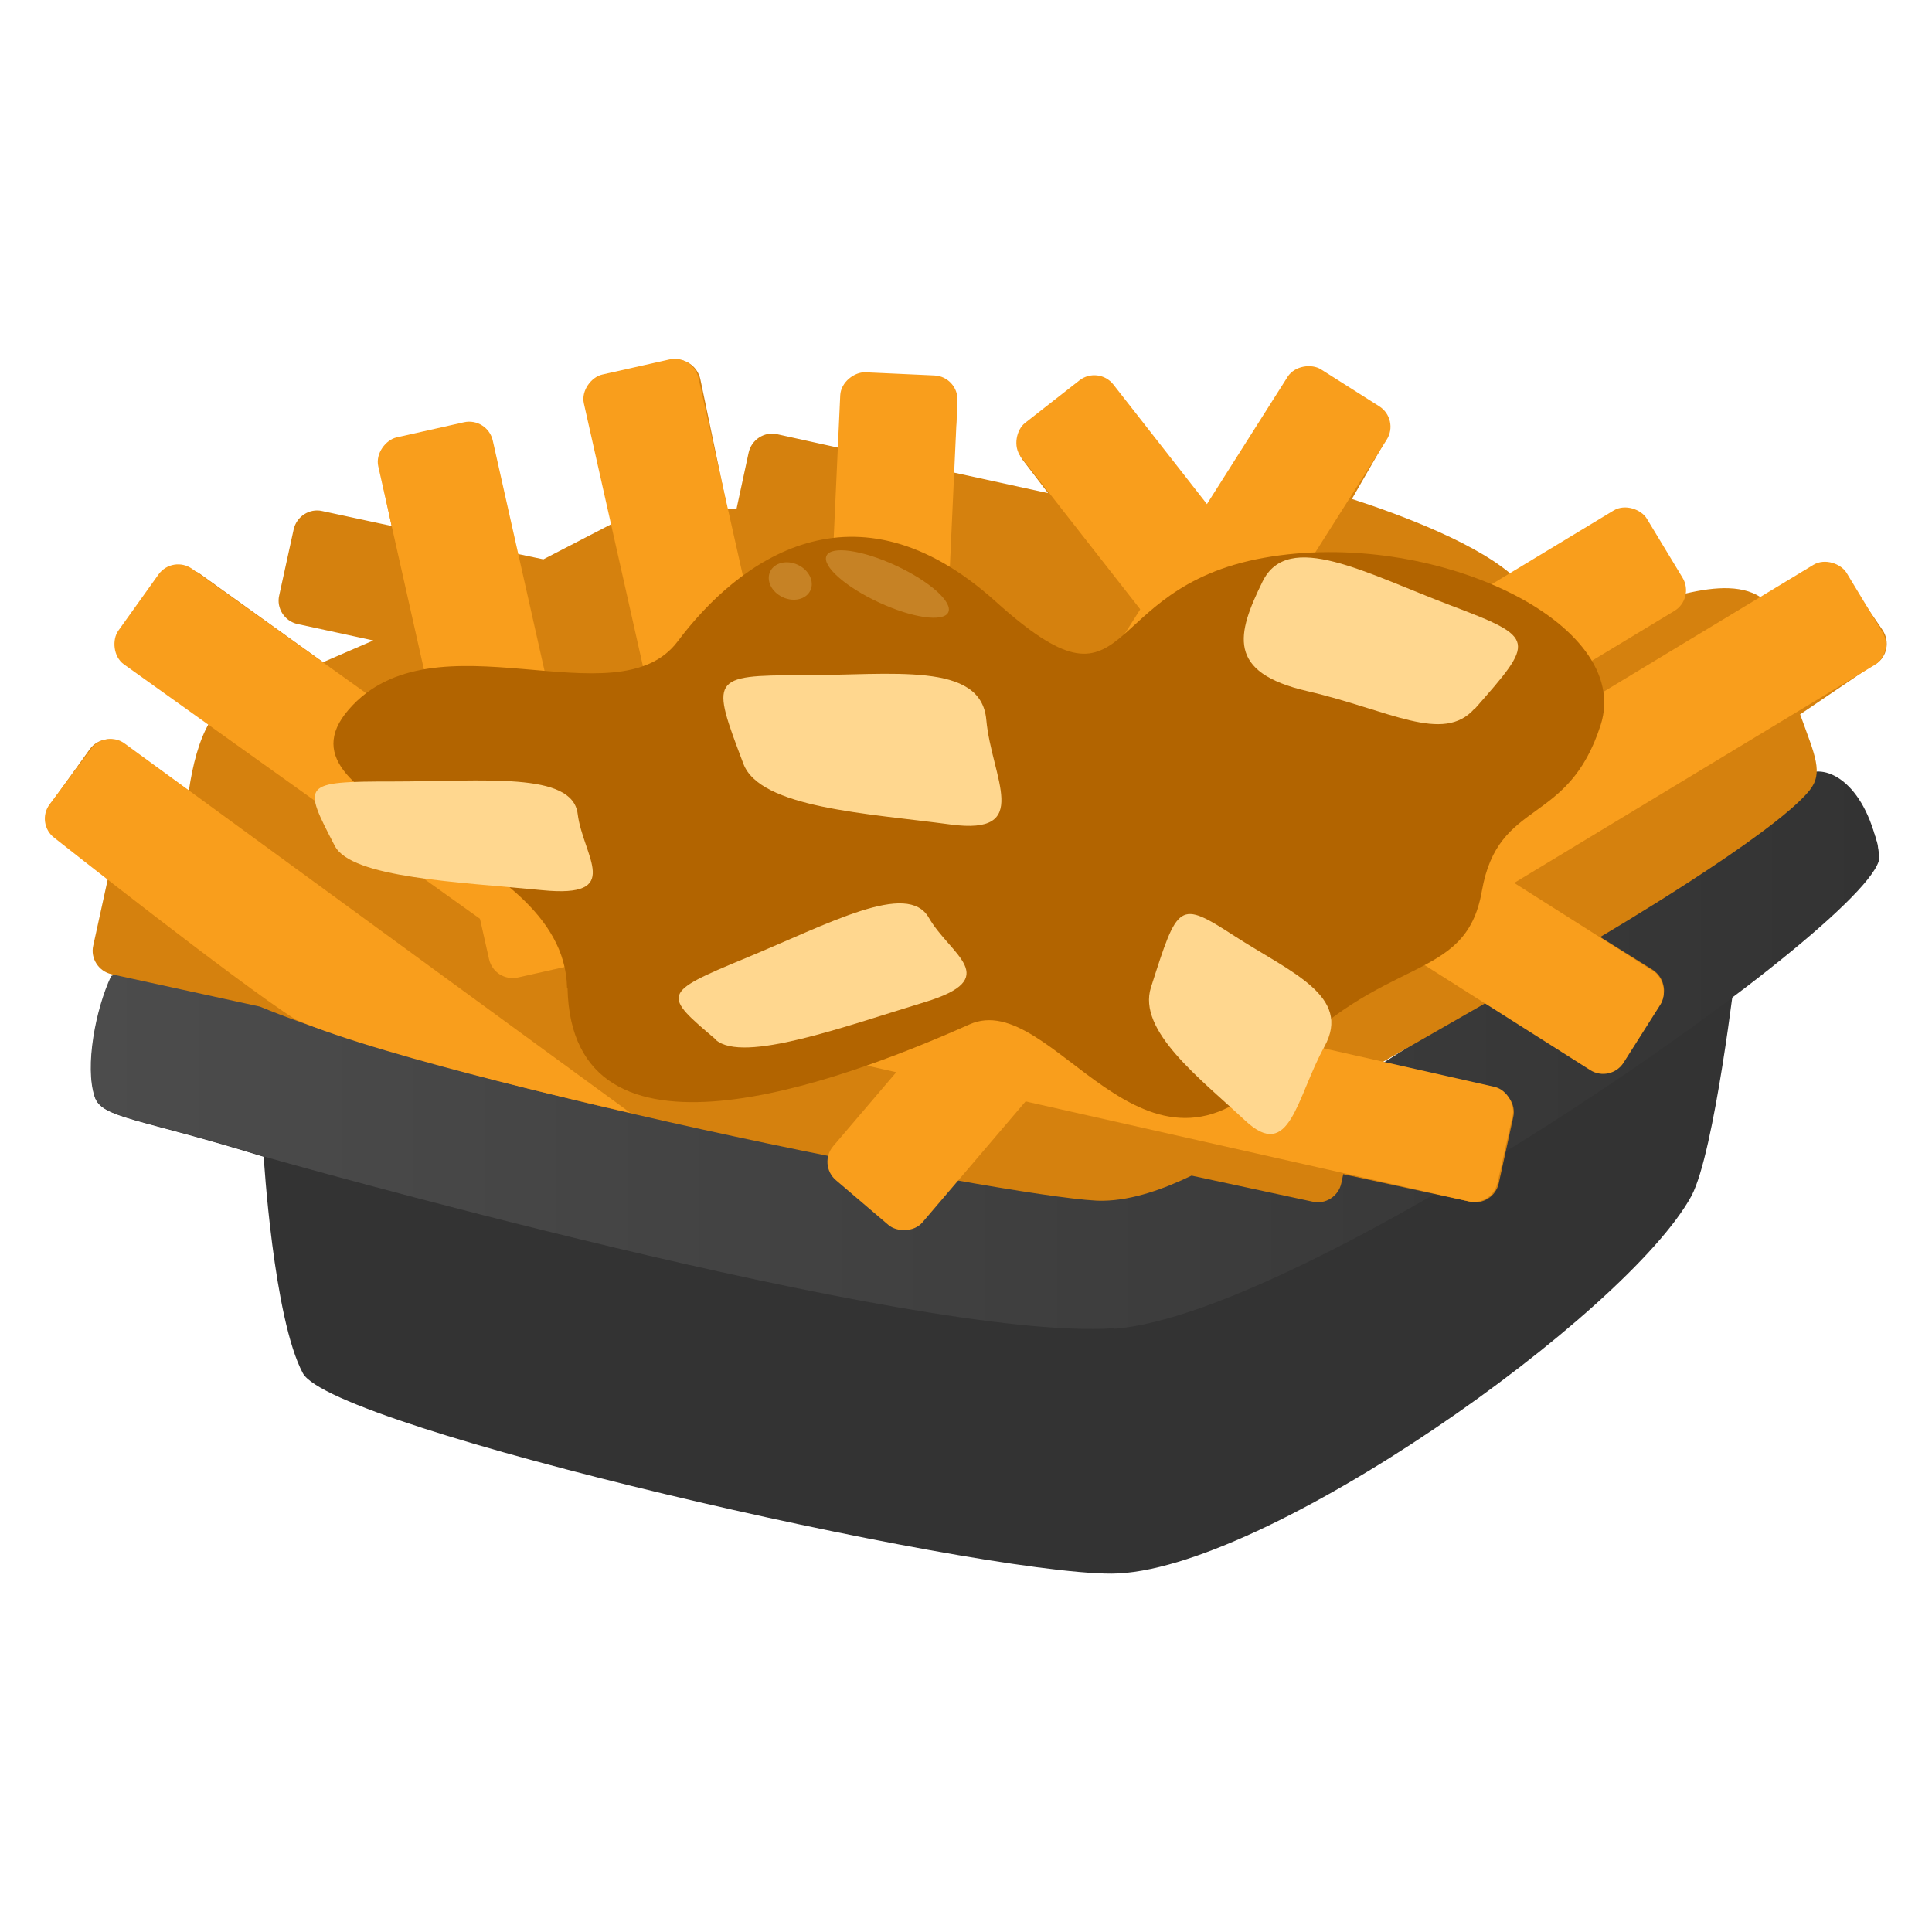 <?xml version="1.0" encoding="UTF-8"?><svg id="b" xmlns="http://www.w3.org/2000/svg" width="40" height="40" xmlns:xlink="http://www.w3.org/1999/xlink" viewBox="0 0 40 40"><defs><linearGradient id="d" x1="1.88" y1="24.27" x2="38.87" y2="24.27" gradientUnits="userSpaceOnUse"><stop offset="0" stop-color="#333"/><stop offset="1" stop-color="#333"/></linearGradient><linearGradient id="e" x1="1.88" y1="21.74" x2="38.92" y2="21.74" gradientUnits="userSpaceOnUse"><stop offset="0" stop-color="#4c4c4c"/><stop offset="1" stop-color="#333"/></linearGradient></defs><g id="c"><path d="M35.94,20.05h0s-.44,3.81-.92,4.71c-1.33,2.44-8.86,7.81-12.01,7.82-2.94,0-16.13-3.01-16.74-4.15-.61-1.14-.81-4.48-.81-4.48-2.58-.8-3.35-.8-3.49-1.23-.21-.63.02-1.82.34-2.5.99-.61,17.5,4.41,20.93,4.19,3.43-.23,10.41-6.06,14.13-8.35.46-.28,1.14.23,1.49,1.37.34,1.12-2.81,2.59-2.91,2.63Z" fill="url(#d)"/><path d="M23.06,27.5c-4.14.28-17.61-3.56-17.61-3.56-2.58-.8-3.35-.8-3.49-1.23-.21-.63.02-1.82.34-2.5.99-.61,17.5,4.41,20.93,4.19,3.43-.23,10.41-6.06,14.13-8.35.46-.28,1.3.19,1.55,1.66.2,1.16-11.76,9.52-15.85,9.8Z" fill="url(#e)"/><path d="M38.85,13.72l-1.58,1.07c.31.86.49,1.21.19,1.58-.77.94-4.33,3.03-4.33,3.03l1.09.68c.23.15.3.46.16.69l-.75,1.19c-.15.23-.46.3-.69.16l-2.17-1.36-2.2,1.26,2.38.52c.27.06.44.33.38.59l-.3,1.37c-.06.27-.33.44-.59.38l-2.63-.57-.04.19c-.06.27-.33.44-.59.38l-2.51-.54c-.56.27-1.21.51-1.83.52-1.31.04-13.18-2.24-17.46-4.02l-3.07-.67c-.27-.06-.44-.33-.38-.59l.3-1.37s.01-.05.02-.07l-1.1-.79c-.22-.16-.27-.47-.11-.7l.82-1.14c.16-.22.47-.27.7-.11l1.35.97c.08-.54.21-1.04.42-1.4l-1.6-1.14c-.22-.16-.27-.47-.11-.7l.82-1.14c.16-.22.47-.27.7-.11l2.55,1.83c.35-.15.71-.31,1.04-.45l-1.57-.34c-.27-.06-.44-.33-.38-.59l.3-1.37c.06-.27.33-.44.59-.38l1.44.31-.25-1.17c-.06-.27.12-.53.39-.59l1.37-.29c.27-.06.53.12.59.39l.47,2.23.57.12,1.43-.74-.53-2.5c-.06-.27.12-.53.39-.59l1.37-.29c.27-.06.53.12.59.39l.56,2.68h.19s.25-1.16.25-1.16c.06-.27.33-.44.59-.38l1.27.28.06-1.03c.02-.27.26-.48.53-.47l1.4.09c.27.02.48.25.47.53l-.09,1.39,1.97.43-.52-.68c-.17-.22-.12-.53.09-.7l1.12-.85c.22-.17.53-.12.7.09l1.76,2.3.19.25.17-.29,1.38-2.38c.14-.24.44-.32.68-.18l1.22.7c.24.14.32.44.18.68l-.68,1.18c1.02.33,2.68.95,3.42,1.67l1.92-1.3c.23-.15.54-.09.69.13l.79,1.16c.06.09.09.2.08.3.64-.15,1.24-.19,1.64.13l.97-.66c.23-.15.54-.09.69.13l.79,1.16c.15.23.09.54-.13.69Z" fill="#d5810e"/><path d="M13.05,23.04s-5.08-1.13-6.93-1.93c-1.25-.8-4.99-3.76-4.99-3.76-.22-.16-.27-.48-.1-.7l.86-1.15c.16-.22.48-.27.7-.1l10.46,7.64Z" fill="#f99e1c"/><rect x="15.94" y="19.56" width="10.84" height="2.43" rx=".5" ry=".5" transform="translate(-8.3 23.55) rotate(-49.55)" fill="#f99e1c"/><rect x="27.97" y="14.23" width="11.46" height="2.43" rx=".5" ry=".5" transform="translate(-3.13 19.66) rotate(-31.16)" fill="#f99e1c"/><rect x="23.43" y="17.11" width="11.46" height="2.43" rx=".5" ry=".5" transform="translate(14.34 -12.76) rotate(32.37)" fill="#f99e1c"/><rect x="16.66" y="20.97" width="14.68" height="2.43" rx=".5" ry=".5" transform="translate(5.47 -4.74) rotate(12.71)" fill="#f99e1c"/><rect x="23.83" y="13.1" width="11.46" height="2.43" rx=".5" ry=".5" transform="translate(-3.14 17.36) rotate(-31.16)" fill="#f99e1c"/><rect x="4.43" y="13.27" width="11.46" height="2.43" rx=".5" ry=".5" transform="translate(-1.74 27.58) rotate(-102.67)" fill="#f99e1c"/><rect x="19.15" y="11.66" width="11.46" height="2.43" rx=".5" ry=".5" transform="translate(.69 26.99) rotate(-57.63)" fill="#f99e1c"/><rect x="19.58" y="11.62" width="11.46" height="2.43" rx=".5" ry=".5" transform="translate(30.81 40.67) rotate(-128.05)" fill="#f99e1c"/><rect x="12.64" y="12.25" width="11.46" height="2.43" rx=".5" ry=".5" transform="translate(4.08 31.2) rotate(-87.38)" fill="#f99e1c"/><rect x="8.69" y="11.97" width="11.46" height="2.43" rx=".5" ry=".5" transform="translate(4.72 30.15) rotate(-102.67)" fill="#f99e1c"/><rect x="1.8" y="14.59" width="11.46" height="2.43" rx=".5" ry=".5" transform="translate(10.59 -1.43) rotate(35.55)" fill="#f99e1c"/><path d="M11.74,20.45c-.06-3.04-6.29-3.72-4.52-5.76s5.55.27,6.81-1.41,3.66-3.46,6.58-.83c2.92,2.63,2.05-.27,5.55-.9s7.66,1.34,6.98,3.46-2.12,1.5-2.46,3.44-2.06,1.26-4.23,3.66c-2.76,3.05-4.65-1.68-6.38-.9-2.74,1.22-8.24,3.25-8.32-.76Z" fill="#b26400"/><path d="M15.39,15.81c-.67-1.77-.69-1.83,1.2-1.83s3.72-.29,3.83.92.97,2.4-.74,2.17-3.95-.34-4.29-1.26Z" fill="#ffd78f"/><path d="M30.53,14.68c1.25-1.42,1.29-1.47-.48-2.14s-3.38-1.58-3.91-.5-.76,1.88.93,2.27,2.81,1.1,3.46.36Z" fill="#ffd78f"/><path d="M23.83,20.44c.56-1.75.57-1.81,1.73-1.06s2.44,1.24,1.86,2.29-.71,2.4-1.64,1.53-2.24-1.86-1.95-2.76Z" fill="#ffd78f"/><path d="M6.93,17.51c-.67-1.29-.69-1.33,1.2-1.33s3.72-.21,3.83.67.97,1.75-.74,1.58-3.95-.25-4.29-.92Z" fill="#ffd78f"/><ellipse cx="18.37" cy="12.09" rx=".42" ry="1.39" transform="translate(-.33 23.66) rotate(-65.09)" fill="#ffd78f" opacity=".26"/><ellipse cx="16.36" cy="12.03" rx=".37" ry=".46" transform="translate(-1.44 21.8) rotate(-65.09)" fill="#ffd78f" opacity=".26"/><path d="M14.83,21.53c-1.11-.94-1.14-.97.6-1.69s3.36-1.61,3.8-.84,1.56,1.25-.09,1.75-3.75,1.27-4.32.78Z" fill="#ffd78f"/></g></svg>